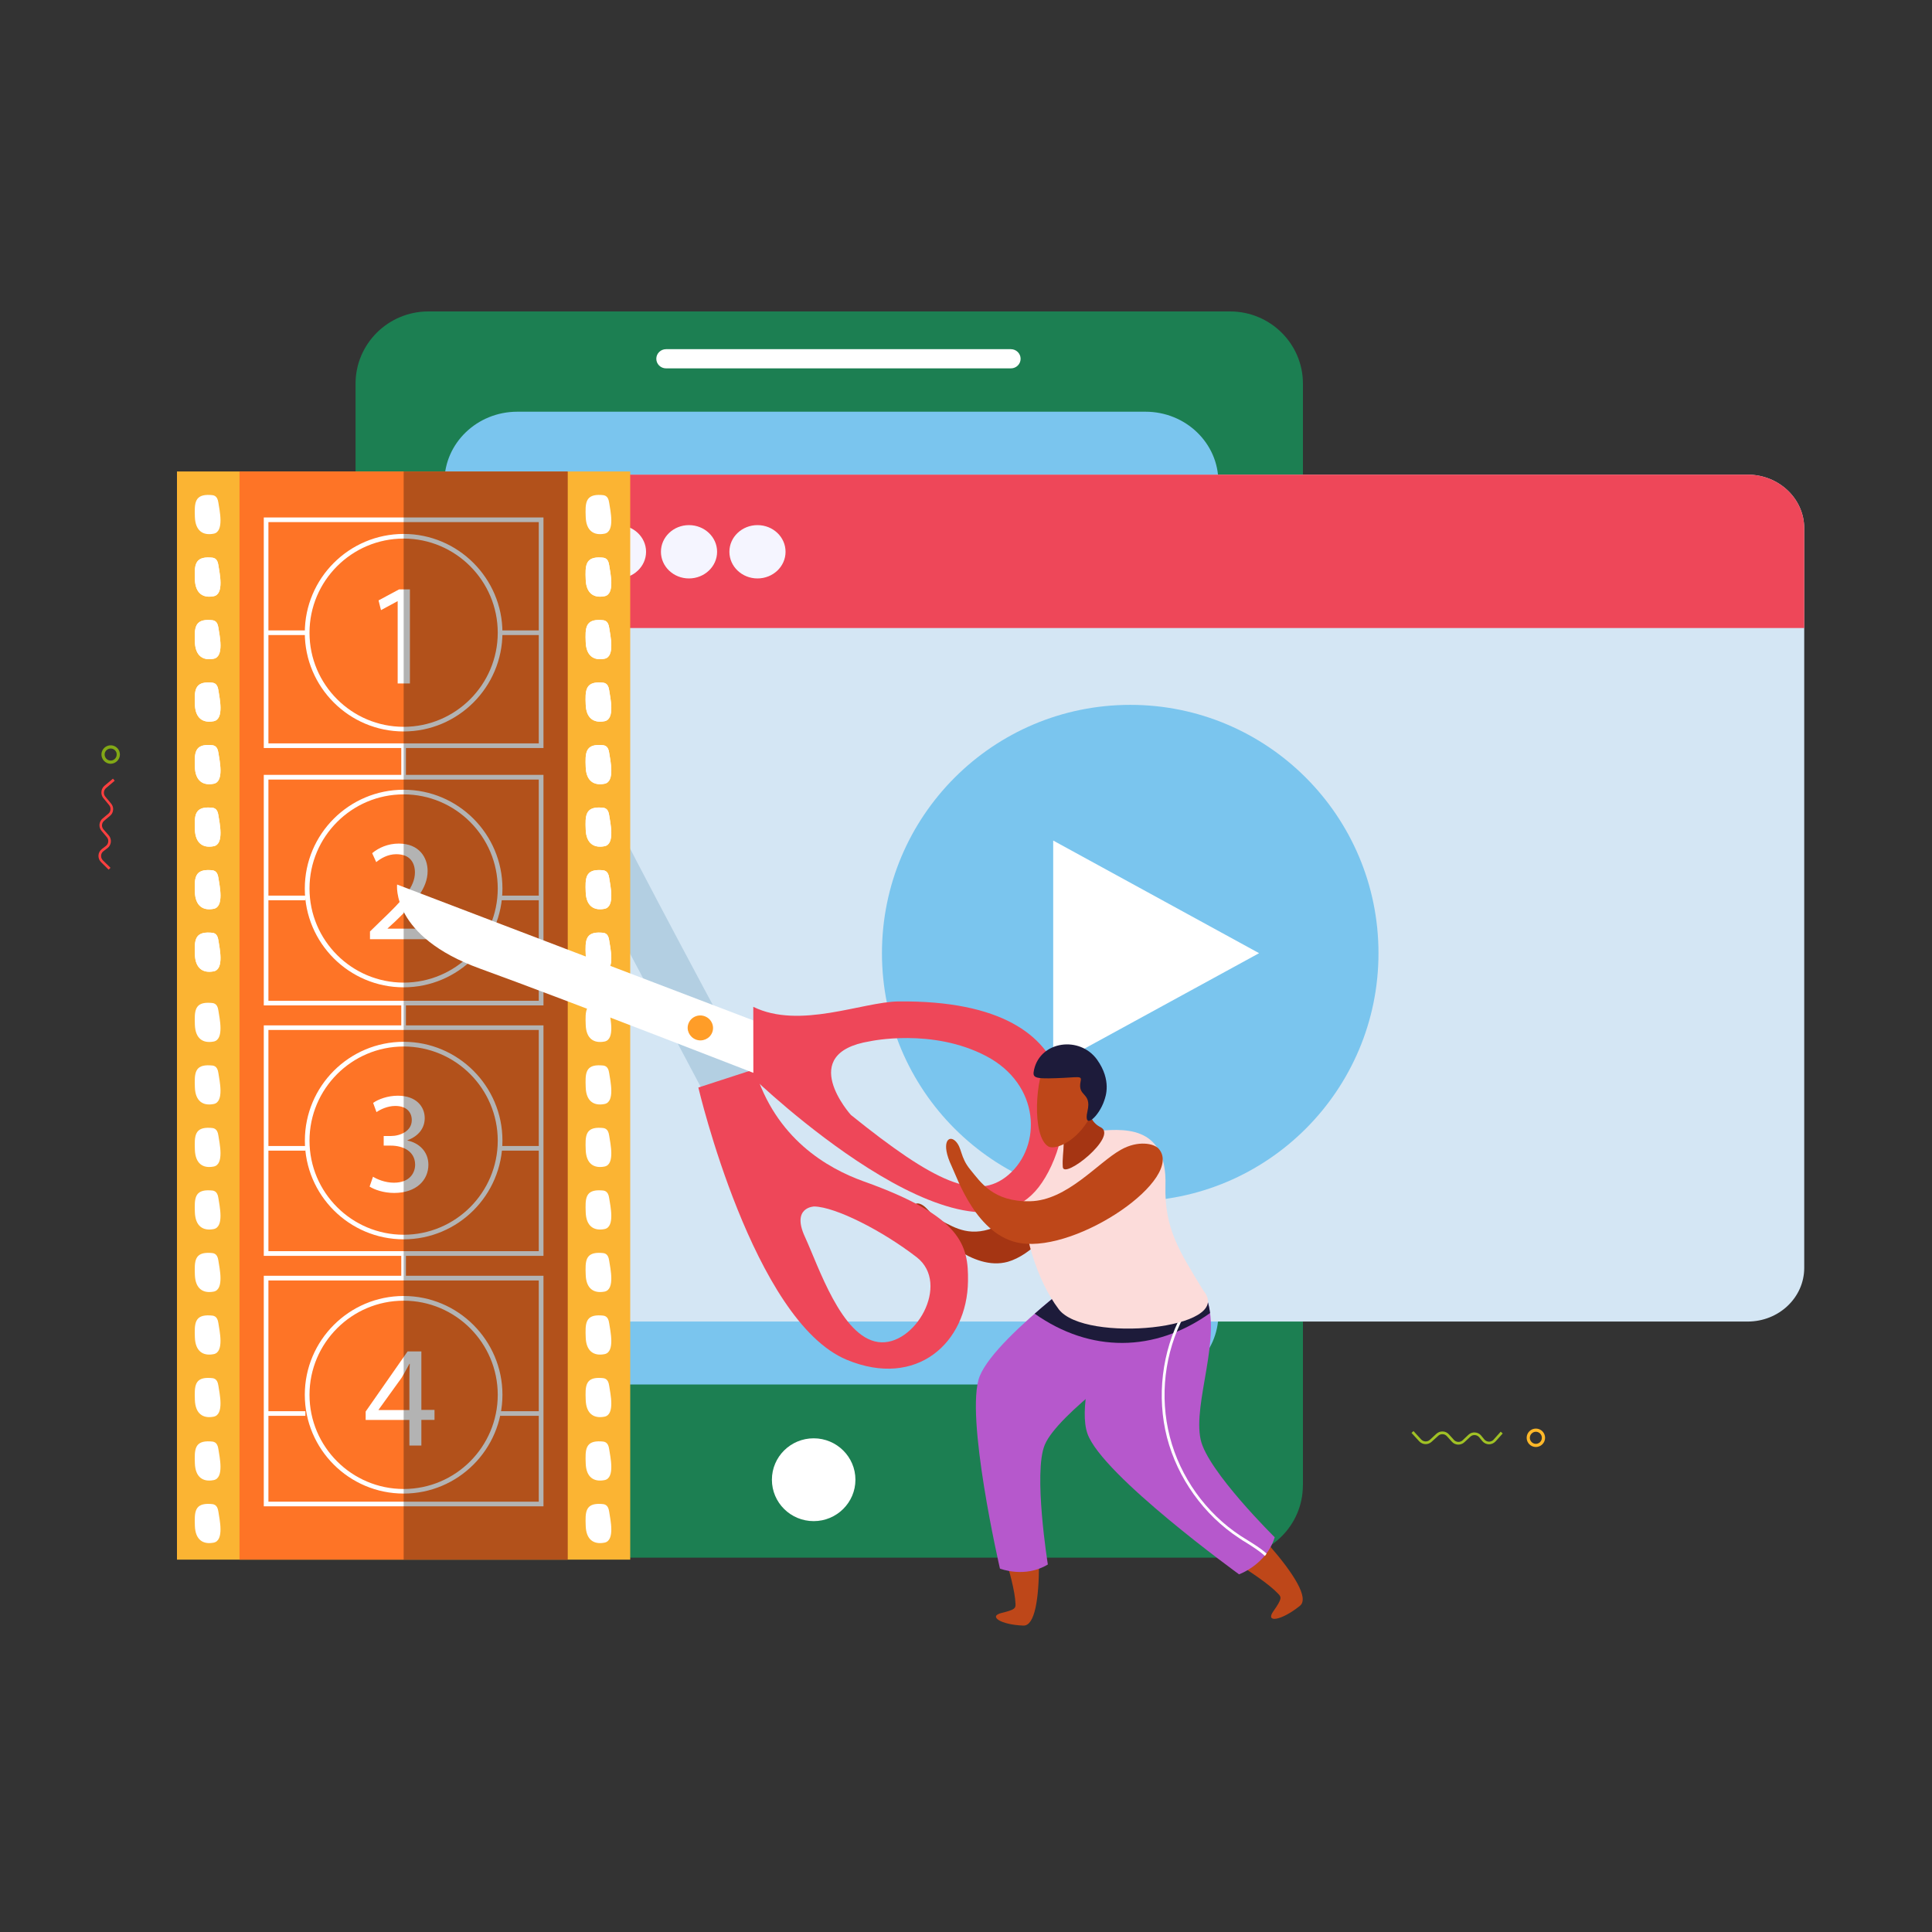 <?xml version="1.0" encoding="utf-8"?>
<!-- Generator: Adobe Illustrator 27.7.0, SVG Export Plug-In . SVG Version: 6.00 Build 0)  -->
<svg version="1.1" id="Layer_1" xmlns="http://www.w3.org/2000/svg" xmlns:xlink="http://www.w3.org/1999/xlink" x="0px" y="0px"
	 viewBox="0 0 300 300" style="enable-background:new 0 0 300 300;" xml:space="preserve">
<rect x="0" y="0" width="300" height="300" fill="#333333" stroke="none"/>
<style type="text/css">
	.st0{fill:#1C7F52;}
	.st1{fill:#7AC5EE;}
	.st2{fill:#FFFFFF;}
	.st3{fill:#D4E6F4;}
	.st4{fill:#EE4759;}
	.st5{fill:#F5F5FF;}
	.st6{fill:#A0C125;}
	.st7{fill:#FFB829;}
	.st8{fill:#FE4040;}
	.st9{fill:#82A816;}
	.st10{fill:#BE4719;}
	.st11{fill:#B658CC;}
	.st12{fill:#1D1B3A;}
	.st13{fill:#A53513;}
	.st14{fill:#FCDCDA;}
	.st15{fill:#B3CFE2;}
	.st16{fill:#FBB433;}
	.st17{fill:#FE7426;}
	.st18{opacity:0.3;}
	.st19{fill:#FF9D28;}
</style>
<g>
	<g>
		<g>
			<path class="st0" d="M202.31,230.65c0,6.19-5.06,11.22-11.32,11.22H66.52c-6.24,0-11.31-5.03-11.31-11.22V59.58
				c0-6.2,5.07-11.22,11.31-11.22H191c6.25,0,11.32,5.02,11.32,11.22V230.65z"/>
		</g>
		<g>
			<path class="st1" d="M189.19,204.08c0,6.01-5.06,10.9-11.32,10.9H80.33c-6.24,0-11.32-4.89-11.32-10.9V74.83
				c0-6.01,5.07-10.9,11.32-10.9h97.54c6.26,0,11.32,4.89,11.32,10.9V204.08z"/>
		</g>
		<g>
			<path class="st2" d="M132.83,229.77c0,3.55-2.91,6.43-6.48,6.43c-3.59,0-6.49-2.88-6.49-6.43c0-3.55,2.9-6.43,6.49-6.43
				C129.92,223.34,132.83,226.22,132.83,229.77z"/>
		</g>
		<g>
			<path class="st2" d="M158.48,55.71c0,0.83-0.68,1.49-1.51,1.49h-53.55c-0.83,0-1.51-0.67-1.51-1.49l0,0
				c0-0.82,0.68-1.49,1.51-1.49h53.55C157.8,54.22,158.48,54.89,158.48,55.71L158.48,55.71z"/>
		</g>
	</g>
	<g>
		<g>
			<path class="st3" d="M280.16,196.87c0,4.61-3.93,8.34-8.79,8.34H78.27c-4.87,0-8.79-3.74-8.79-8.34V82.04
				c0-4.61,3.92-8.34,8.79-8.34h193.1c4.85,0,8.79,3.73,8.79,8.34V196.87z"/>
		</g>
	</g>
	<g>
		<g>
			<path class="st4" d="M271.37,73.7H78.27c-4.87,0-8.79,3.73-8.79,8.34v15.48h210.68V82.04C280.16,77.43,276.22,73.7,271.37,73.7z"
				/>
		</g>
	</g>
	<g>
		<g>
			<g>
				<path class="st5" d="M100.32,85.68c0,2.29-1.96,4.14-4.37,4.14c-2.41,0-4.37-1.85-4.37-4.14c0-2.29,1.96-4.14,4.37-4.14
					C98.35,81.54,100.32,83.39,100.32,85.68z"/>
			</g>
		</g>
		<g>
			<g>
				<path class="st5" d="M111.35,85.68c0,2.29-1.96,4.14-4.37,4.14c-2.4,0-4.35-1.85-4.35-4.14c0-2.29,1.95-4.14,4.35-4.14
					C109.39,81.54,111.35,83.39,111.35,85.68z"/>
			</g>
		</g>
		<g>
			<g>
				<path class="st5" d="M121.98,85.68c0,2.29-1.95,4.14-4.36,4.14c-2.4,0-4.36-1.85-4.36-4.14c0-2.29,1.96-4.14,4.36-4.14
					C120.04,81.54,121.98,83.39,121.98,85.68z"/>
			</g>
		</g>
	</g>
	<g>
		<path class="st1" d="M214.05,148.01c0,21.29-17.26,38.54-38.54,38.54c-21.3,0-38.56-17.26-38.56-38.54
			c0-21.29,17.26-38.56,38.56-38.56C196.79,109.45,214.05,126.71,214.05,148.01z"/>
	</g>
	<g>
		<polygon class="st2" points="163.54,165.48 163.54,130.52 195.51,148.01 		"/>
	</g>
	<g>
		<g>
			<g>
				<path class="st6" d="M219.18,222.5l0.31-0.28l1.19,1.3c0.36,0.38,0.95,0.41,1.34,0.06l1.03-0.95c0.28-0.25,0.62-0.37,0.98-0.35
					c0.37,0.01,0.71,0.17,0.95,0.44l0.78,0.86c0.17,0.19,0.41,0.3,0.67,0.32c0.26,0,0.51-0.08,0.69-0.26l0.9-0.85
					c0.28-0.26,0.64-0.39,1.02-0.36c0.38,0.03,0.73,0.2,0.96,0.49l0.48,0.59c0.18,0.21,0.44,0.34,0.72,0.35
					c0.28,0,0.55-0.11,0.73-0.32l1.1-1.23l0.31,0.28l-1.11,1.23c-0.27,0.29-0.65,0.46-1.04,0.45c-0.4-0.01-0.77-0.2-1.02-0.5
					l-0.48-0.59c-0.17-0.2-0.41-0.33-0.68-0.34c-0.26-0.02-0.51,0.07-0.71,0.26l-0.91,0.85c-0.27,0.25-0.62,0.38-0.99,0.37
					c-0.37-0.02-0.71-0.17-0.95-0.45l-0.78-0.86c-0.17-0.19-0.4-0.3-0.66-0.31c-0.26-0.01-0.5,0.08-0.68,0.25l-1.04,0.94
					c-0.55,0.5-1.41,0.47-1.92-0.09L219.18,222.5z"/>
			</g>
		</g>
	</g>
	<g>
		<g>
			<g>
				<g>
					<g>
						<path class="st7" d="M238.49,224.69c-0.79,0-1.43-0.64-1.43-1.43c0-0.79,0.64-1.43,1.43-1.43c0.79,0,1.43,0.64,1.43,1.43
							C239.92,224.05,239.27,224.69,238.49,224.69z M238.49,222.32c-0.51,0-0.94,0.43-0.94,0.94c0,0.52,0.43,0.94,0.94,0.94
							c0.51,0,0.93-0.42,0.93-0.94C239.42,222.75,239,222.32,238.49,222.32z"/>
					</g>
				</g>
			</g>
		</g>
	</g>
	<g>
		<g>
			<g>
				<path class="st8" d="M17.54,120.91l0.27,0.32l-1.34,1.14c-0.4,0.33-0.45,0.93-0.12,1.33l0.9,1.08c0.24,0.28,0.35,0.63,0.31,0.99
					c-0.03,0.36-0.2,0.69-0.49,0.92l-0.89,0.75c-0.19,0.16-0.32,0.39-0.34,0.65c-0.03,0.25,0.07,0.5,0.23,0.7l0.82,0.93
					c0.25,0.29,0.36,0.67,0.32,1.04c-0.04,0.37-0.23,0.72-0.53,0.94l-0.6,0.46c-0.23,0.16-0.37,0.42-0.38,0.69
					c-0.02,0.29,0.09,0.56,0.28,0.75l1.18,1.15l-0.29,0.29l-1.17-1.16c-0.29-0.28-0.43-0.67-0.41-1.06c0.03-0.4,0.23-0.76,0.55-1
					l0.6-0.46c0.21-0.16,0.34-0.39,0.37-0.66c0.03-0.27-0.05-0.52-0.23-0.72l-0.8-0.95c-0.24-0.28-0.36-0.63-0.33-1
					c0.04-0.36,0.2-0.7,0.48-0.93l0.89-0.74c0.2-0.16,0.32-0.39,0.34-0.65c0.03-0.25-0.05-0.5-0.21-0.69l-0.89-1.08
					c-0.48-0.58-0.4-1.44,0.16-1.92L17.54,120.91z"/>
			</g>
		</g>
	</g>
	<g>
		<g>
			<g>
				<g>
					<g>
						<path class="st9" d="M15.75,117.1c0.04-0.79,0.71-1.4,1.5-1.37c0.79,0.03,1.4,0.71,1.37,1.49c-0.04,0.79-0.71,1.4-1.5,1.38
							C16.34,118.56,15.73,117.89,15.75,117.1z M18.12,117.2c0.03-0.52-0.38-0.95-0.89-0.97c-0.52-0.02-0.96,0.38-0.98,0.89
							c-0.02,0.52,0.38,0.96,0.9,0.98C17.66,118.12,18.1,117.72,18.12,117.2z"/>
					</g>
				</g>
			</g>
		</g>
	</g>
	<g>
		<g>
			<g>
				<g>
					<g>
						<path class="st10" d="M153.19,231.35c1.19,5.92,4.33,13.65,4.5,17.72c0.02,0.65-0.07,0.88-2.17,1.39
							c-2.09,0.5-0.18,1.83,3.39,1.96c3.58,0.14,2.5-17.09,1.17-25.22C158.91,220.09,151.82,224.48,153.19,231.35z"/>
					</g>
				</g>
			</g>
		</g>
		<g>
			<g>
				<g>
					<path class="st11" d="M173.17,194.18c0,0-18.39,12.91-21.04,19.51c-2.38,5.95,3.14,29.88,3.14,29.88s3.87,1.54,7.44-0.64
						c0,0-2.3-14.33-0.47-18.6c2.05-4.85,15.52-14.2,15.52-14.2l0,0L173.17,194.18z"/>
				</g>
			</g>
		</g>
	</g>
	<g>
		<g>
			<g>
				<g>
					<path class="st10" d="M182.42,236.39c5.13,3.93,13.09,7.96,16.09,11.12c0.47,0.5,0.58,0.75-0.76,2.65
						c-1.35,1.86,1.13,1.58,4.1-0.81c2.97-2.4-10.02-15.53-16.81-21.13C179.09,223.31,176.47,231.84,182.42,236.39z"/>
				</g>
			</g>
		</g>
	</g>
	<g>
		<g>
			<g>
				<path class="st11" d="M175.89,193.7c0,0-9.55,21.74-7.03,28.92c2.28,6.46,23.54,21.84,23.54,21.84s4.21-1.49,5.54-5.75
					c0,0-10.43-10.29-11.5-15.15c-1.27-5.71,3.41-16.06,0.77-22.35C187.12,201.01,175.89,193.7,175.89,193.7z"/>
			</g>
		</g>
	</g>
	<g>
		<g>
			<g>
				<path class="st12" d="M160.67,203.99c5.87-5.15,12.5-9.8,12.5-9.8l1.04,3.61c0.97-2.48,1.68-4.1,1.68-4.1s11.23,7.31,11.33,7.52
					c0.35,0.82,0.55,1.72,0.68,2.67C179.29,210.04,169.29,210.08,160.67,203.99z"/>
			</g>
		</g>
	</g>
	<g>
		<g>
			<g>
				<path class="st2" d="M196.67,241.23c-0.07,0.13-0.15,0.27-0.26,0.38c-0.85-0.79-1.87-1.42-2.88-2.06
					c-0.37-0.21-0.76-0.46-1.13-0.72c-5.46-3.58-9.54-9.28-11.19-15.62c-1.62-6.33-0.8-13.3,2.27-19.09
					c0.05-0.11,0.17-0.13,0.29-0.08c0.1,0.07,0.15,0.2,0.08,0.31c-3.02,5.68-3.82,12.51-2.2,18.76c1.6,6.24,5.61,11.84,10.98,15.37
					c0.37,0.24,0.75,0.48,1.13,0.71C194.78,239.82,195.78,240.44,196.67,241.23z"/>
			</g>
		</g>
	</g>
	<g>
		<g>
			<g>
				<path class="st13" d="M166.76,176.9c-0.82-0.38-4.5,1.1-5.9,3.21c-1.9,2.84-1.55,8.09-5.77,10.17c-4.25,2.08-6.88,0.31-8.8-0.66
					c-1.92-0.96-2.24-2.24-3.42-2.68c-1.18-0.43-1.64,0.99,1.07,3.27c1.3,1.09,7.05,7.25,12.55,5.72
					C163.7,193.89,171.6,179.1,166.76,176.9z"/>
			</g>
		</g>
	</g>
	<g>
		<g>
			<g>
				<path class="st14" d="M186.92,200.49c0.02,0,0.02-0.01,0.03-0.02C186.95,200.47,186.94,200.49,186.92,200.49
					c-0.09-0.15-0.17-0.27-0.27-0.42l0,0c-3.43-5.69-5.86-9.22-5.68-15.98c0.29-9.67-6.83-8.83-11.19-8.41
					c-4.35,0.41-11.21,2.42-11.01,10.18c0.13,5.6,2.12,12.8,5.64,17.45C168.42,208.59,191.75,206.41,186.92,200.49z"/>
			</g>
		</g>
	</g>
	<g>
		<g>
			<g>
				<g>
					<path class="st15" d="M109.31,169.72l-27.92-52.66c0,0,8-1.86,14.62,11.15c6.61,13,22.14,41.73,22.14,41.73L109.31,169.72z"/>
				</g>
			</g>
		</g>
		<g>
			<g>
				<g>
					<path class="st4" d="M150.31,198.93c0.07-5.53-0.89-10.02-16.18-15.48c-5.75-2.06-13.71-6.7-16.95-17.42l-8.74,2.84
						c0,0,8.49,36.23,23.05,42.28C142.34,215.65,150.2,208.51,150.31,198.93z M136.34,208.39c-5.71-0.82-9.22-11.72-11.36-16.35
						c-2.13-4.63,1.46-4.7,1.46-4.7c3.31,0.08,10.51,3.72,15.89,7.87C147.7,199.36,142.02,209.2,136.34,208.39z"/>
				</g>
			</g>
		</g>
		<g>
			<g>
				<rect x="27.48" y="73.21" class="st16" width="70.38" height="168.97"/>
			</g>
			<g>
				<rect x="37.19" y="73.21" class="st17" width="50.96" height="168.97"/>
			</g>
			<g>
				<path class="st2" d="M93.35,76.86c0.43,0.03,1.08,0.01,1.24,1.19c0.17,1.16,0.96,4.49-0.72,4.82c-1.68,0.33-2.85-0.46-2.92-2.59
					C90.87,78.14,90.86,76.71,93.35,76.86z"/>
			</g>
			<g>
				<path class="st2" d="M93.35,86.57c0.43,0.03,1.08,0.01,1.24,1.19c0.17,1.17,0.96,4.5-0.72,4.82c-1.68,0.33-2.85-0.46-2.92-2.59
					C90.87,87.85,90.86,86.42,93.35,86.57z"/>
			</g>
			<g>
				<path class="st2" d="M93.35,96.28c0.43,0.03,1.08,0.02,1.24,1.18c0.17,1.17,0.96,4.5-0.72,4.83c-1.68,0.33-2.85-0.46-2.92-2.59
					C90.87,97.56,90.86,96.12,93.35,96.28z"/>
			</g>
			<g>
				<path class="st2" d="M93.35,105.98c0.43,0.03,1.08,0.02,1.24,1.19c0.17,1.17,0.96,4.5-0.72,4.82c-1.68,0.32-2.85-0.46-2.92-2.59
					C90.87,107.27,90.86,105.83,93.35,105.98z"/>
			</g>
			<g>
				<path class="st2" d="M93.35,115.69c0.43,0.03,1.08,0.02,1.24,1.19c0.17,1.17,0.96,4.5-0.72,4.82c-1.68,0.33-2.85-0.46-2.92-2.59
					C90.87,116.97,90.86,115.54,93.35,115.69z"/>
			</g>
			<g>
				<path class="st2" d="M93.35,125.4c0.43,0.03,1.08,0.01,1.24,1.18c0.17,1.17,0.96,4.5-0.72,4.82c-1.68,0.33-2.85-0.47-2.92-2.59
					C90.87,126.68,90.86,125.25,93.35,125.4z"/>
			</g>
			<g>
				<path class="st2" d="M93.35,135.11c0.43,0.03,1.08,0.02,1.24,1.19c0.17,1.17,0.96,4.5-0.72,4.82c-1.68,0.33-2.85-0.47-2.92-2.59
					C90.87,136.4,90.86,134.96,93.35,135.11z"/>
			</g>
			<g>
				<path class="st2" d="M93.35,144.82c0.43,0.02,1.08,0.01,1.24,1.18c0.17,1.17,0.96,4.5-0.72,4.83c-1.68,0.32-2.85-0.47-2.92-2.6
					C90.87,146.1,90.86,144.66,93.35,144.82z"/>
			</g>
			<g>
				<path class="st2" d="M93.35,86.57c0.43,0.03,1.08,0.01,1.24,1.19c0.17,1.17,0.96,4.5-0.72,4.82c-1.68,0.33-2.85-0.46-2.92-2.59
					C90.87,87.85,90.86,86.42,93.35,86.57z"/>
			</g>
			<g>
				<path class="st2" d="M93.35,96.28c0.43,0.03,1.08,0.02,1.24,1.18c0.17,1.17,0.96,4.5-0.72,4.83c-1.68,0.33-2.85-0.46-2.92-2.59
					C90.87,97.56,90.86,96.12,93.35,96.28z"/>
			</g>
			<g>
				<path class="st2" d="M93.35,105.98c0.43,0.03,1.08,0.02,1.24,1.19c0.17,1.17,0.96,4.5-0.72,4.82c-1.68,0.32-2.85-0.46-2.92-2.59
					C90.87,107.27,90.86,105.83,93.35,105.98z"/>
			</g>
			<g>
				<path class="st2" d="M93.35,115.69c0.43,0.03,1.08,0.02,1.24,1.19c0.17,1.17,0.96,4.5-0.72,4.82c-1.68,0.33-2.85-0.46-2.92-2.59
					C90.87,116.97,90.86,115.54,93.35,115.69z"/>
			</g>
			<g>
				<path class="st2" d="M93.35,125.4c0.43,0.03,1.08,0.01,1.24,1.18c0.17,1.17,0.96,4.5-0.72,4.82c-1.68,0.33-2.85-0.47-2.92-2.59
					C90.87,126.68,90.86,125.25,93.35,125.4z"/>
			</g>
			<g>
				<path class="st2" d="M93.35,135.11c0.43,0.03,1.08,0.02,1.24,1.19c0.17,1.17,0.96,4.5-0.72,4.82c-1.68,0.33-2.85-0.47-2.92-2.59
					C90.87,136.4,90.86,134.96,93.35,135.11z"/>
			</g>
			<g>
				<path class="st2" d="M93.35,144.82c0.43,0.02,1.08,0.01,1.24,1.18c0.17,1.17,0.96,4.5-0.72,4.83c-1.68,0.32-2.85-0.47-2.92-2.6
					C90.87,146.1,90.86,144.66,93.35,144.82z"/>
			</g>
			<g>
				<path class="st2" d="M93.35,155.72c0.43,0.03,1.08,0.01,1.24,1.18c0.17,1.17,0.96,4.5-0.72,4.83c-1.68,0.32-2.85-0.46-2.92-2.59
					C90.87,157,90.86,155.56,93.35,155.72z"/>
			</g>
			<g>
				<path class="st2" d="M93.35,165.43c0.43,0.02,1.08,0.01,1.24,1.18c0.17,1.18,0.96,4.5-0.72,4.82c-1.68,0.33-2.85-0.45-2.92-2.58
					C90.87,166.71,90.86,165.27,93.35,165.43z"/>
			</g>
			<g>
				<path class="st2" d="M93.35,175.13c0.43,0.03,1.08,0.02,1.24,1.19c0.17,1.17,0.96,4.5-0.72,4.82c-1.68,0.33-2.85-0.46-2.92-2.59
					C90.87,176.42,90.86,174.98,93.35,175.13z"/>
			</g>
			<g>
				<path class="st2" d="M93.35,184.84c0.43,0.02,1.08,0.02,1.24,1.19c0.17,1.17,0.96,4.49-0.72,4.82
					c-1.68,0.33-2.85-0.47-2.92-2.59C90.87,186.12,90.86,184.69,93.35,184.84z"/>
			</g>
			<g>
				<path class="st2" d="M93.35,194.55c0.43,0.03,1.08,0.01,1.24,1.19c0.17,1.17,0.96,4.49-0.72,4.82
					c-1.68,0.32-2.85-0.47-2.92-2.59C90.87,195.83,90.86,194.4,93.35,194.55z"/>
			</g>
			<g>
				<path class="st2" d="M93.35,204.26c0.43,0.03,1.08,0.01,1.24,1.19c0.17,1.17,0.96,4.5-0.72,4.82c-1.68,0.33-2.85-0.47-2.92-2.59
					C90.87,205.54,90.86,204.1,93.35,204.26z"/>
			</g>
			<g>
				<path class="st2" d="M93.35,213.97c0.43,0.03,1.08,0.01,1.24,1.19c0.17,1.17,0.96,4.49-0.72,4.82
					c-1.68,0.33-2.85-0.47-2.92-2.59C90.87,215.25,90.86,213.81,93.35,213.97z"/>
			</g>
			<g>
				<path class="st2" d="M93.35,223.82c0.43,0.03,1.08,0.01,1.24,1.19c0.17,1.17,0.96,4.5-0.72,4.82c-1.68,0.33-2.85-0.46-2.92-2.59
					C90.87,225.11,90.86,223.67,93.35,223.82z"/>
			</g>
			<g>
				<path class="st2" d="M93.35,233.53c0.43,0.03,1.08,0.02,1.24,1.19c0.17,1.17,0.96,4.49-0.72,4.82
					c-1.68,0.33-2.85-0.46-2.92-2.59C90.87,234.81,90.86,233.38,93.35,233.53z"/>
			</g>
			<g>
				<path class="st2" d="M32.67,76.86c0.43,0.03,1.08,0.01,1.24,1.19c0.17,1.16,0.95,4.49-0.73,4.82c-1.68,0.33-2.84-0.46-2.92-2.59
					C30.19,78.14,30.18,76.71,32.67,76.86z"/>
			</g>
			<g>
				<path class="st2" d="M32.67,86.57c0.43,0.03,1.08,0.01,1.24,1.19c0.17,1.17,0.95,4.5-0.73,4.82c-1.68,0.33-2.84-0.46-2.92-2.59
					C30.19,87.85,30.18,86.42,32.67,86.57z"/>
			</g>
			<g>
				<path class="st2" d="M32.67,96.28c0.43,0.03,1.08,0.02,1.24,1.18c0.17,1.17,0.95,4.5-0.73,4.83c-1.68,0.33-2.84-0.46-2.92-2.59
					C30.19,97.56,30.18,96.12,32.67,96.28z"/>
			</g>
			<g>
				<path class="st2" d="M32.67,105.98c0.43,0.03,1.08,0.02,1.24,1.19c0.17,1.17,0.95,4.5-0.73,4.82c-1.68,0.32-2.84-0.46-2.92-2.59
					C30.19,107.27,30.18,105.83,32.67,105.98z"/>
			</g>
			<g>
				<path class="st2" d="M32.67,115.69c0.43,0.03,1.08,0.02,1.24,1.19c0.17,1.17,0.95,4.5-0.73,4.82c-1.68,0.33-2.84-0.46-2.92-2.59
					C30.19,116.97,30.18,115.54,32.67,115.69z"/>
			</g>
			<g>
				<path class="st2" d="M32.67,125.4c0.43,0.03,1.08,0.01,1.24,1.18c0.17,1.17,0.95,4.5-0.73,4.82c-1.68,0.33-2.84-0.47-2.92-2.59
					C30.19,126.68,30.18,125.25,32.67,125.4z"/>
			</g>
			<g>
				<path class="st2" d="M32.67,135.11c0.43,0.03,1.08,0.02,1.24,1.19c0.17,1.17,0.95,4.5-0.73,4.82c-1.68,0.33-2.84-0.47-2.92-2.59
					C30.19,136.4,30.18,134.96,32.67,135.11z"/>
			</g>
			<g>
				<path class="st2" d="M32.67,144.82c0.43,0.02,1.08,0.01,1.24,1.18c0.17,1.17,0.95,4.5-0.73,4.83c-1.68,0.32-2.84-0.47-2.92-2.6
					C30.19,146.1,30.18,144.66,32.67,144.82z"/>
			</g>
			<g>
				<path class="st2" d="M32.67,86.57c0.43,0.03,1.08,0.01,1.24,1.19c0.17,1.17,0.95,4.5-0.73,4.82c-1.68,0.33-2.84-0.46-2.92-2.59
					C30.19,87.85,30.18,86.42,32.67,86.57z"/>
			</g>
			<g>
				<path class="st2" d="M32.67,96.28c0.43,0.03,1.08,0.02,1.24,1.18c0.17,1.17,0.95,4.5-0.73,4.83c-1.68,0.33-2.84-0.46-2.92-2.59
					C30.19,97.56,30.18,96.12,32.67,96.28z"/>
			</g>
			<g>
				<path class="st2" d="M32.67,105.98c0.43,0.03,1.08,0.02,1.24,1.19c0.17,1.17,0.95,4.5-0.73,4.82c-1.68,0.32-2.84-0.46-2.92-2.59
					C30.19,107.27,30.18,105.83,32.67,105.98z"/>
			</g>
			<g>
				<path class="st2" d="M32.67,115.69c0.43,0.03,1.08,0.02,1.24,1.19c0.17,1.17,0.95,4.5-0.73,4.82c-1.68,0.33-2.84-0.46-2.92-2.59
					C30.19,116.97,30.18,115.54,32.67,115.69z"/>
			</g>
			<g>
				<path class="st2" d="M32.67,125.4c0.43,0.03,1.08,0.01,1.24,1.18c0.17,1.17,0.95,4.5-0.73,4.82c-1.68,0.33-2.84-0.47-2.92-2.59
					C30.19,126.68,30.18,125.25,32.67,125.4z"/>
			</g>
			<g>
				<path class="st2" d="M32.67,135.11c0.43,0.03,1.08,0.02,1.24,1.19c0.17,1.17,0.95,4.5-0.73,4.82c-1.68,0.33-2.84-0.47-2.92-2.59
					C30.19,136.4,30.18,134.96,32.67,135.11z"/>
			</g>
			<g>
				<path class="st2" d="M32.67,144.82c0.43,0.02,1.08,0.01,1.24,1.18c0.17,1.17,0.95,4.5-0.73,4.83c-1.68,0.32-2.84-0.47-2.92-2.6
					C30.19,146.1,30.18,144.66,32.67,144.82z"/>
			</g>
			<g>
				<path class="st2" d="M32.67,155.72c0.43,0.03,1.08,0.01,1.24,1.18c0.17,1.17,0.95,4.5-0.73,4.83c-1.68,0.32-2.84-0.46-2.92-2.59
					C30.19,157,30.18,155.56,32.67,155.72z"/>
			</g>
			<g>
				<path class="st2" d="M32.67,165.43c0.43,0.02,1.08,0.01,1.24,1.18c0.17,1.18,0.95,4.5-0.73,4.82c-1.68,0.33-2.84-0.45-2.92-2.58
					C30.19,166.71,30.18,165.27,32.67,165.43z"/>
			</g>
			<g>
				<path class="st2" d="M32.67,175.13c0.43,0.03,1.08,0.02,1.24,1.19c0.17,1.17,0.95,4.5-0.73,4.82c-1.68,0.33-2.84-0.46-2.92-2.59
					C30.19,176.42,30.18,174.98,32.67,175.13z"/>
			</g>
			<g>
				<path class="st2" d="M32.67,184.84c0.43,0.02,1.08,0.02,1.24,1.19c0.17,1.17,0.95,4.49-0.73,4.82
					c-1.68,0.33-2.84-0.47-2.92-2.59C30.19,186.12,30.18,184.69,32.67,184.84z"/>
			</g>
			<g>
				<path class="st2" d="M32.67,194.55c0.43,0.03,1.08,0.01,1.24,1.19c0.17,1.17,0.95,4.49-0.73,4.82
					c-1.68,0.32-2.84-0.47-2.92-2.59C30.19,195.83,30.18,194.4,32.67,194.55z"/>
			</g>
			<g>
				<path class="st2" d="M32.67,204.26c0.43,0.03,1.08,0.01,1.24,1.19c0.17,1.17,0.95,4.5-0.73,4.82c-1.68,0.33-2.84-0.47-2.92-2.59
					C30.19,205.54,30.18,204.1,32.67,204.26z"/>
			</g>
			<g>
				<path class="st2" d="M32.67,213.97c0.43,0.03,1.08,0.01,1.24,1.19c0.17,1.17,0.95,4.49-0.73,4.82
					c-1.68,0.33-2.84-0.47-2.92-2.59C30.19,215.25,30.18,213.81,32.67,213.97z"/>
			</g>
			<g>
				<path class="st2" d="M32.67,223.82c0.43,0.03,1.08,0.01,1.24,1.19c0.17,1.17,0.95,4.5-0.73,4.82c-1.68,0.33-2.84-0.46-2.92-2.59
					C30.19,225.11,30.18,223.67,32.67,223.82z"/>
			</g>
			<g>
				<path class="st2" d="M32.67,233.53c0.43,0.03,1.08,0.02,1.24,1.19c0.17,1.17,0.95,4.49-0.73,4.82
					c-1.68,0.33-2.84-0.46-2.92-2.59C30.19,234.81,30.18,233.38,32.67,233.53z"/>
			</g>
			<g>
				<g>
					<path class="st2" d="M62.68,113.58c-8.47,0-15.35-6.88-15.35-15.33c0-8.45,6.88-15.34,15.35-15.34
						c8.45,0,15.34,6.89,15.34,15.34C78.01,106.7,71.13,113.58,62.68,113.58z M62.68,83.63c-8.06,0-14.62,6.56-14.62,14.62
						c0,8.06,6.56,14.61,14.62,14.61c8.06,0,14.61-6.55,14.61-14.61C77.29,90.19,70.74,83.63,62.68,83.63z"/>
				</g>
				<g>
					<g>
						<path class="st2" d="M61.75,93.37H61.7l-2.54,1.37l-0.38-1.51l3.19-1.71h1.68v14.61h-1.9V93.37z"/>
					</g>
				</g>
				<g>
					<path class="st2" d="M62.68,153.31c-8.47,0-15.35-6.88-15.35-15.34s6.88-15.34,15.35-15.34c8.45,0,15.34,6.88,15.34,15.34
						S71.13,153.31,62.68,153.31z M62.68,123.35c-8.06,0-14.62,6.56-14.62,14.62c0,8.06,6.56,14.61,14.62,14.61
						c8.06,0,14.61-6.56,14.61-14.61C77.29,129.91,70.74,123.35,62.68,123.35z"/>
				</g>
				<g>
					<g>
						<path class="st2" d="M57.45,145.86v-1.22l1.55-1.51c3.73-3.55,5.41-5.44,5.43-7.64c0-1.48-0.72-2.85-2.9-2.85
							c-1.33,0-2.43,0.67-3.11,1.23l-0.63-1.39c1.02-0.85,2.45-1.49,4.14-1.49c3.15,0,4.47,2.16,4.47,4.25
							c0,2.7-1.95,4.88-5.04,7.85l-1.17,1.07v0.04h6.57v1.64H57.45z"/>
					</g>
				</g>
				<g>
					<path class="st2" d="M62.68,192.44c-8.46,0-15.34-6.88-15.34-15.33c0-8.46,6.88-15.34,15.34-15.34
						c8.45,0,15.34,6.88,15.34,15.34C78.01,185.57,71.13,192.44,62.68,192.44z M62.68,162.5c-8.06,0-14.62,6.56-14.62,14.62
						c0,8.06,6.56,14.61,14.62,14.61c8.06,0,14.61-6.55,14.61-14.61C77.29,169.05,70.74,162.5,62.68,162.5z"/>
				</g>
				<g>
					<g>
						<path class="st2" d="M57.92,182.72c0.56,0.36,1.86,0.93,3.24,0.93c2.54,0,3.32-1.62,3.3-2.84c-0.03-2.04-1.87-2.92-3.78-2.92
							h-1.1v-1.49h1.1c1.44,0,3.26-0.74,3.26-2.47c0-1.16-0.74-2.2-2.56-2.2c-1.17,0-2.29,0.52-2.92,0.96l-0.52-1.43
							c0.77-0.56,2.25-1.12,3.83-1.12c2.88,0,4.18,1.71,4.18,3.48c0,1.5-0.9,2.78-2.69,3.44v0.04c1.79,0.36,3.26,1.71,3.26,3.76
							c0,2.34-1.82,4.38-5.33,4.38c-1.64,0-3.08-0.52-3.8-0.99L57.92,182.72z"/>
					</g>
				</g>
				<g>
					<path class="st2" d="M62.68,231.92c-8.47,0-15.35-6.88-15.35-15.34c0-8.45,6.88-15.34,15.35-15.34
						c8.45,0,15.34,6.89,15.34,15.34C78.01,225.05,71.13,231.92,62.68,231.92z M62.68,201.97c-8.06,0-14.62,6.56-14.62,14.62
						c0,8.06,6.56,14.62,14.62,14.62c8.06,0,14.61-6.56,14.61-14.62C77.29,208.53,70.74,201.97,62.68,201.97z"/>
				</g>
				<g>
					<g>
						<path class="st2" d="M63.57,224.47v-3.98h-6.79v-1.31l6.51-9.33h2.14v9.08h2.04v1.55h-2.04v3.98H63.57z M63.57,218.95v-4.88
							c0-0.76,0.02-1.52,0.06-2.29h-0.06c-0.45,0.86-0.81,1.48-1.21,2.16l-3.58,4.97v0.04H63.57z"/>
					</g>
				</g>
				<g>
					<path class="st2" d="M84.39,156.12H40.96v-35.8h43.43V156.12z M41.68,155.4h41.98v-34.35H41.68V155.4z"/>
				</g>
				<g>
					<path class="st2" d="M84.39,195.01H40.96v-35.79h43.43V195.01z M41.68,194.28h41.98v-34.35H41.68V194.28z"/>
				</g>
				<g>
					<path class="st2" d="M84.39,233.9H40.96v-35.8h43.43V233.9z M41.68,233.18h41.98v-34.35H41.68V233.18z"/>
				</g>
				<g>
					<path class="st2" d="M84.39,116.15H40.96v-35.8h43.43V116.15z M41.68,115.43h41.98V81.07H41.68V115.43z"/>
				</g>
				<g>
					<rect x="62.31" y="115.79" class="st2" width="0.72" height="4.9"/>
				</g>
				<g>
					<rect x="62.31" y="155.71" class="st2" width="0.72" height="3.86"/>
				</g>
				<g>
					<rect x="62.31" y="194.61" class="st2" width="0.72" height="3.86"/>
				</g>
				<g>
					<rect x="77.65" y="97.89" class="st2" width="6.38" height="0.72"/>
				</g>
				<g>
					<rect x="41.05" y="97.89" class="st2" width="6.37" height="0.72"/>
				</g>
				<g>
					<rect x="77.65" y="139.07" class="st2" width="6.38" height="0.72"/>
				</g>
				<g>
					<rect x="41.05" y="139.07" class="st2" width="6.37" height="0.72"/>
				</g>
				<g>
					<rect x="77.65" y="177.95" class="st2" width="6.38" height="0.72"/>
				</g>
				<g>
					<rect x="41.05" y="177.95" class="st2" width="6.37" height="0.72"/>
				</g>
				<g>
					<rect x="77.65" y="219.13" class="st2" width="6.38" height="0.72"/>
				</g>
				<g>
					<rect x="41.05" y="219.13" class="st2" width="6.37" height="0.72"/>
				</g>
			</g>
			<g class="st18">
				<rect x="62.68" y="73.21" width="25.48" height="168.97"/>
			</g>
		</g>
		<g>
			<g>
				<g>
					<path class="st2" d="M117.89,158.8l-56.23-21.45c0,0-0.97,8.04,12.88,13.06c13.86,5.02,44.57,17.01,44.57,17.01L117.89,158.8z"
						/>
				</g>
			</g>
		</g>
		<g>
			<g>
				<g>
					<path class="st4" d="M161.31,184.31c5.47-7.1,10.2-29.1-21.75-28.81c-5.65,0.06-15.38,4.38-22.59,0.84l0.01,11.05
						C116.98,167.39,149.89,199.15,161.31,184.31z M132.12,173.12c0,0-8.59-9.55,2.96-11.43c0,0,9.67-2.11,18.06,2.3
						c8.39,4.41,8.7,13.97,3.43,18.46C151.65,186.65,145.06,183.55,132.12,173.12z"/>
				</g>
			</g>
		</g>
		<g>
			<g>
				<g>
					<path class="st19" d="M108.05,161.42c1.01,0.39,2.15-0.11,2.54-1.1c0.39-0.99-0.12-2.12-1.14-2.51
						c-1.02-0.39-2.15,0.11-2.54,1.11C106.52,159.91,107.04,161.02,108.05,161.42z"/>
				</g>
			</g>
		</g>
	</g>
	<g>
		<g>
			<g>
				<path class="st10" d="M179.9,178.35c-0.7-0.78-3.18-1.33-5.86,0.19c-3.59,2.01-8.35,7.88-14.09,7.99c-5.76,0.12-7.7-3-9.29-4.92
					c-1.6-1.93-1.25-3.41-2.31-4.43c-1.06-1.02-2.32,0.23-0.58,3.9c0.85,1.75,3.86,10.9,10.72,11.96
					C167.47,194.43,184.03,182.96,179.9,178.35z"/>
			</g>
		</g>
	</g>
	<g>
		<g>
			<g>
				<g>
					<path class="st13" d="M169.16,170.01c0,0-0.96,3.68,1.75,5.03c2.79,1.39-5.74,8.18-5.88,6.17c-0.18-2.6,0.85-4.36-0.94-7.06
						L169.16,170.01z"/>
				</g>
			</g>
		</g>
		<g>
			<g>
				<g>
					<path class="st10" d="M162.59,164.59c-1.79,2.45-2.45,11.87,0.2,13.43c1.16,0.67,5.05-1.05,6.91-5.5
						c0.76-1.8,1.52-5.09-0.71-7.85C167.98,163.43,164.67,161.74,162.59,164.59z"/>
				</g>
			</g>
		</g>
		<g>
			<g>
				<g>
					<path class="st12" d="M160.57,166.09c-0.26,1.22-0.08,1.45,3.4,1.33c3.49-0.11,4.03-0.45,3.84,0.43
						c-0.57,2.56,1.76,1.65,1.05,4.71c-0.71,3.06,1.81,0.82,2.63-1.73c0.17-0.52,1.16-3.06-1.13-6.28
						C167.66,160.79,161.58,161.63,160.57,166.09z"/>
				</g>
			</g>
		</g>
	</g>
</g>
</svg>
